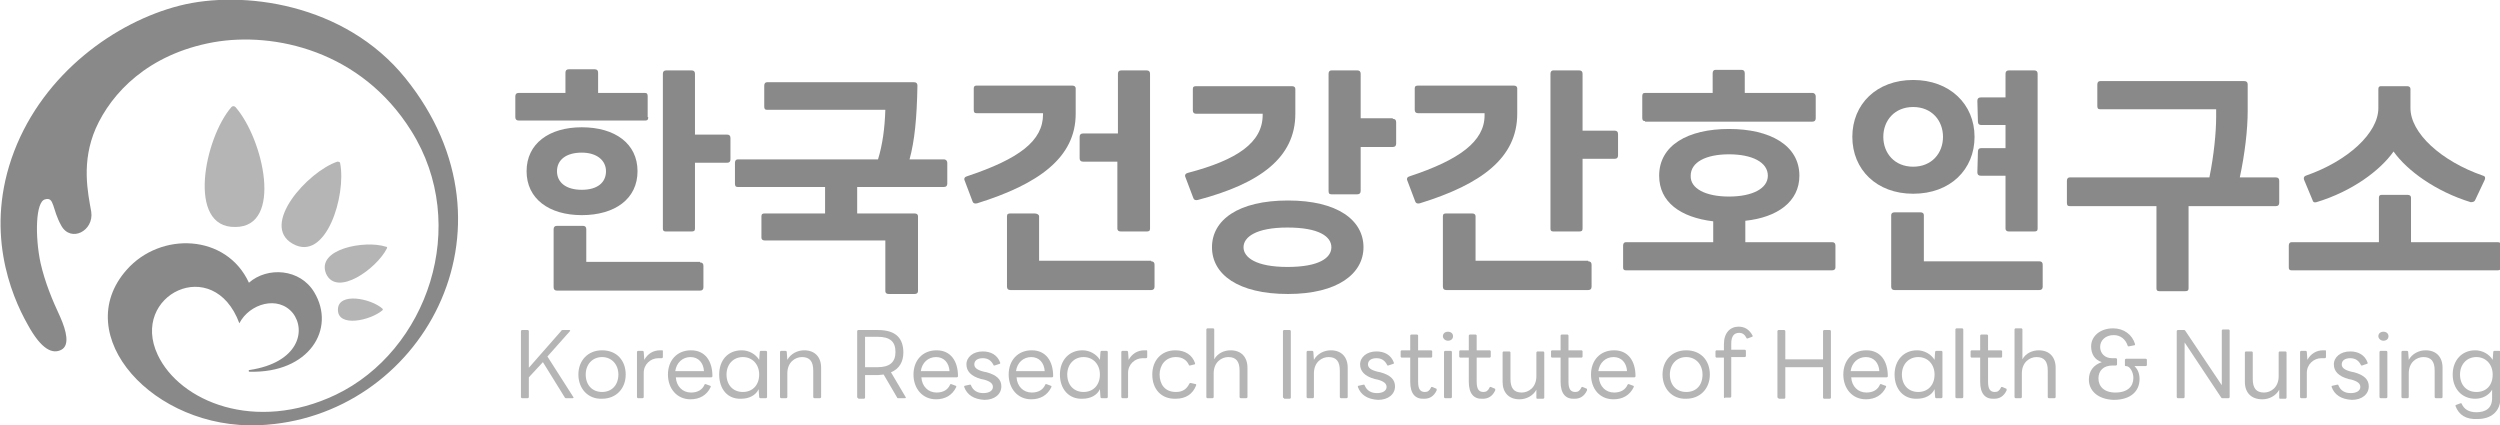 <?xml version="1.0" encoding="utf-8"?>
<!-- Generator: Adobe Illustrator 27.3.1, SVG Export Plug-In . SVG Version: 6.00 Build 0)  -->
<svg version="1.1" id="레이어_1" xmlns="http://www.w3.org/2000/svg" xmlns:xlink="http://www.w3.org/1999/xlink" x="0px"
	 y="0px" viewBox="0 0 443.9 75.5" style="enable-background:new 0 0 443.9 75.5;" xml:space="preserve">
<style type="text/css">
	.st0{fill:#898989;}
	.st1{fill:#B5B5B6;}
</style>
<g>
	<path class="st0" d="M44.3,66c-0.2,0-0.2-0.3,0-0.3c8.7-1.3,10.1-7,7.7-10.1c-2.6-3.2-7.7-1.7-9.5,1.8C37.9,45,23,52.4,28,63
		c3.9,8.3,17.3,13.9,31.6,7.1C75.9,62.3,83.6,40,73,23.2C64.1,9,48.7,5.6,37.9,7.5c-11.6,2.1-18.1,9-20.9,15.3
		c-2.6,6-1.4,11.4-0.8,14.8c0.5,3.4-3.6,5.5-5.3,2.5c-1.7-3-1.2-5.2-2.9-4.7c-1.7,0.4-1.8,6.6-0.8,11.3c0.8,3.5,2.1,6.6,3.5,9.6
		c1.1,2.5,1.7,5,0.2,5.8c-1.5,0.8-3.5,0.1-6-4.5c-3-5.3-7.7-16.8-2.4-30.7S20.5,3.9,31.9,1c11-2.8,29.3-0.5,40.1,12.9
		c21.6,26.8,2.7,60.4-26,61.6c-18.8,0.8-33.8-16-23.5-27.6c6-6.8,17.7-6.4,21.7,2.3c3.3-2.9,9.1-2.5,11.6,1.7
		C59.7,58.4,54.9,66.3,44.3,66"/>
	<path class="st1" d="M41.8,19c-0.2-0.2-0.5-0.2-0.7,0c-4.8,5.5-8,21.5,0.7,21.3C50.3,40.3,46.8,24.7,41.8,19"/>
	<path class="st1" d="M60.4,29c0-0.2-0.2-0.3-0.5-0.3c-5.3,1.8-13.8,11.3-7.9,14.6C57.9,46.6,61.5,34.7,60.4,29"/>
	<path class="st1" d="M68.7,44.1c0.1-0.2,0-0.3-0.2-0.3c-3.7-1.2-12.4,0.4-10.6,4.8C59.8,52.8,66.9,47.7,68.7,44.1"/>
	<path class="st1" d="M67.9,55.1c0.1-0.1,0.1-0.2,0-0.3c-2-1.8-7.9-3-7.9,0.2C60,58.2,65.8,56.9,67.9,55.1"/>
	<path class="st1" d="M92.7,70.7c-0.1,0-0.2-0.1-0.2-0.2V58.8c0-0.1,0.1-0.2,0.2-0.2h1c0.1,0,0.2,0.1,0.2,0.2v6.5l5.8-6.6
		c0-0.1,0.1-0.1,0.2-0.1h1.2c0.1,0,0.2,0.1,0.1,0.2l-4,4.5l4.6,7.2c0.1,0.1,0,0.2-0.1,0.2h-1.2c-0.1,0-0.1,0-0.2-0.1l-3.9-6.3
		L93.9,67v3.5c0,0.1-0.1,0.2-0.2,0.2H92.7z"/>
	<path class="st1" d="M102.7,66.5c0-2.5,1.7-4.3,4.2-4.3c2.6,0,4.2,1.8,4.2,4.3c0,2.5-1.7,4.3-4.2,4.3
		C104.4,70.9,102.7,69,102.7,66.5 M109.8,66.5c0-1.8-1.2-3.1-2.9-3.1s-2.9,1.3-2.9,3.1c0,1.9,1.2,3.1,2.9,3.1S109.8,68.4,109.8,66.5
		"/>
	<path class="st1" d="M113.3,70.7c-0.1,0-0.2-0.1-0.2-0.2v-8c0-0.1,0.1-0.2,0.2-0.2h0.8c0.1,0,0.2,0.1,0.2,0.2l0.1,1.4
		c0.6-1.1,1.6-1.7,2.8-1.7c0.2,0,0.3,0,0.4,0c0.1,0,0.1,0.1,0.1,0.2v1c0,0.1-0.1,0.2-0.2,0.2c-0.1,0-0.3,0-0.6,0
		c-1.4,0-2.6,1.1-2.6,2.6v4.3c0,0.1-0.1,0.2-0.2,0.2H113.3z"/>
	<path class="st1" d="M118.6,66.5c0-2.5,1.6-4.3,4.1-4.3c2.5,0,3.8,1.9,3.8,4.6c0,0.1-0.1,0.2-0.2,0.2H120c0.1,1.6,1.2,2.7,2.7,2.7
		c1.2,0,2-0.5,2.4-1.4c0-0.1,0.1-0.1,0.2-0.1l0.8,0.3c0.1,0,0.1,0.1,0.1,0.2c-0.7,1.5-2,2.2-3.6,2.2C120.2,70.9,118.6,69,118.6,66.5
		 M125,65.9c-0.1-1.5-1-2.5-2.4-2.5c-1.4,0-2.5,1-2.7,2.5H125z"/>
	<path class="st1" d="M127.7,66.5c0-2.5,1.5-4.3,4-4.3c1.3,0,2.5,0.7,3.1,1.7l0.1-1.4c0-0.1,0.1-0.2,0.2-0.2h0.9
		c0.1,0,0.2,0.1,0.2,0.2v8c0,0.1-0.1,0.2-0.2,0.2H135c-0.1,0-0.2-0.1-0.2-0.2l-0.1-1.4c-0.5,1.1-1.7,1.7-3.1,1.7
		C129.2,70.9,127.7,69.1,127.7,66.5 M134.8,66.5c0-1.8-1.2-3.1-2.9-3.1s-2.9,1.3-2.9,3.1c0,1.9,1.2,3.1,2.9,3.1
		S134.8,68.4,134.8,66.5"/>
	<path class="st1" d="M138.7,70.7c-0.1,0-0.2-0.1-0.2-0.2v-8c0-0.1,0.1-0.2,0.2-0.2h0.8c0.1,0,0.2,0.1,0.2,0.2l0.1,1.4
		c0.6-1.1,1.8-1.7,3-1.7c1.9,0,3,1.2,3,3.1v5.2c0,0.1-0.1,0.2-0.2,0.2h-1c-0.1,0-0.2-0.1-0.2-0.2v-4.7c0-1.6-0.6-2.4-2-2.4
		c-1.2,0-2.6,0.9-2.6,2.9v4.2c0,0.1-0.1,0.2-0.2,0.2H138.7z"/>
	<path class="st1" d="M152.4,70.7c-0.1,0-0.2-0.1-0.2-0.2V58.8c0-0.1,0.1-0.2,0.2-0.2h3.5c3.2,0,4.5,1.5,4.5,4
		c0,1.6-0.7,2.9-2.2,3.5l2.6,4.4c0.1,0.1,0,0.2-0.1,0.2h-1.2c-0.1,0-0.2,0-0.2-0.1l-2.4-4.1c-0.3,0-0.7,0.1-1,0.1h-2.3v4
		c0,0.1-0.1,0.2-0.2,0.2H152.4z M153.6,65.2h2.2c2.2,0,3.2-0.9,3.2-2.7c0-1.8-0.9-2.7-3.2-2.7h-2.2V65.2z"/>
	<path class="st1" d="M162.2,66.5c0-2.5,1.6-4.3,4.1-4.3c2.5,0,3.8,1.9,3.8,4.6c0,0.1-0.1,0.2-0.2,0.2h-6.3c0.1,1.6,1.2,2.7,2.7,2.7
		c1.2,0,2-0.5,2.4-1.4c0-0.1,0.1-0.1,0.2-0.1l0.8,0.3c0.1,0,0.1,0.1,0.1,0.2c-0.7,1.5-2,2.2-3.6,2.2C163.8,70.9,162.2,69,162.2,66.5
		 M168.6,65.9c-0.1-1.5-1-2.5-2.4-2.5c-1.4,0-2.5,1-2.7,2.5H168.6z"/>
	<path class="st1" d="M171.2,68.7c0-0.1,0-0.2,0.1-0.2l0.9-0.2c0.1,0,0.2,0,0.2,0.1c0.4,1,1.2,1.4,2.2,1.4c1,0,1.7-0.4,1.7-1.1
		c0-0.6-0.5-1-1.6-1.3l-0.5-0.1c-1.8-0.5-2.6-1.4-2.6-2.6c0-1.3,1.2-2.3,2.9-2.3c1.4,0,2.6,0.6,3.1,2c0,0.1,0,0.2-0.1,0.2l-0.9,0.3
		c-0.1,0-0.2,0-0.2-0.1c-0.4-0.8-1-1.2-1.9-1.2c-0.9,0-1.5,0.4-1.5,1.1c0,0.6,0.5,1,1.7,1.3l0.5,0.1c1.8,0.5,2.6,1.3,2.6,2.5
		c0,1.4-1.2,2.4-3,2.4C172.9,70.9,171.7,70.1,171.2,68.7"/>
	<path class="st1" d="M179.1,66.5c0-2.5,1.6-4.3,4.1-4.3c2.5,0,3.8,1.9,3.8,4.6c0,0.1-0.1,0.2-0.2,0.2h-6.3c0.1,1.6,1.2,2.7,2.7,2.7
		c1.2,0,2-0.5,2.4-1.4c0-0.1,0.1-0.1,0.2-0.1l0.8,0.3c0.1,0,0.1,0.1,0.1,0.2c-0.7,1.5-2,2.2-3.6,2.2C180.7,70.9,179.1,69,179.1,66.5
		 M185.5,65.9c-0.1-1.5-1-2.5-2.4-2.5c-1.4,0-2.5,1-2.7,2.5H185.5z"/>
	<path class="st1" d="M188.2,66.5c0-2.5,1.6-4.3,4-4.3c1.3,0,2.5,0.7,3.1,1.7l0.1-1.4c0-0.1,0.1-0.2,0.2-0.2h0.9
		c0.1,0,0.2,0.1,0.2,0.2v8c0,0.1-0.1,0.2-0.2,0.2h-0.9c-0.1,0-0.2-0.1-0.2-0.2l-0.1-1.4c-0.5,1.1-1.7,1.7-3.1,1.7
		C189.8,70.9,188.2,69.1,188.2,66.5 M195.3,66.5c0-1.8-1.2-3.1-2.9-3.1c-1.7,0-2.9,1.3-2.9,3.1c0,1.9,1.2,3.1,2.9,3.1
		C194.1,69.6,195.3,68.4,195.3,66.5"/>
	<path class="st1" d="M199.3,70.7c-0.1,0-0.2-0.1-0.2-0.2v-8c0-0.1,0.1-0.2,0.2-0.2h0.8c0.1,0,0.2,0.1,0.2,0.2l0.1,1.4
		c0.6-1.1,1.6-1.7,2.8-1.7c0.2,0,0.3,0,0.4,0c0.1,0,0.1,0.1,0.1,0.2v1c0,0.1-0.1,0.2-0.2,0.2c-0.1,0-0.3,0-0.6,0
		c-1.4,0-2.6,1.1-2.6,2.6v4.3c0,0.1-0.1,0.2-0.2,0.2H199.3z"/>
	<path class="st1" d="M204.6,66.5c0-2.5,1.6-4.3,4.1-4.3c1.7,0,3,0.8,3.5,2.3c0,0.1,0,0.2-0.1,0.2l-0.8,0.2c-0.1,0-0.2,0-0.2-0.1
		c-0.4-0.9-1.2-1.4-2.3-1.4c-1.9,0-2.9,1.5-2.9,3.1c0,1.7,0.9,3.1,2.9,3.1c1.2,0,1.9-0.5,2.4-1.5c0.1-0.1,0.1-0.1,0.2-0.1l0.9,0.2
		c0.1,0,0.1,0.1,0.1,0.2c-0.6,1.6-1.9,2.4-3.6,2.4C206.2,70.9,204.6,69.1,204.6,66.5"/>
	<path class="st1" d="M214.4,70.7c-0.1,0-0.2-0.1-0.2-0.2v-12c0-0.1,0.1-0.2,0.2-0.2h1c0.1,0,0.2,0.1,0.2,0.2v5.3
		c0.6-1.1,1.8-1.6,2.9-1.6c1.9,0,3,1.2,3,3.1v5.2c0,0.1-0.1,0.2-0.2,0.2h-1c-0.1,0-0.2-0.1-0.2-0.2v-4.7c0-1.6-0.6-2.4-2-2.4
		c-1.2,0-2.6,0.9-2.6,2.9v4.2c0,0.1-0.1,0.2-0.2,0.2H214.4z"/>
	<path class="st1" d="M228,70.7c-0.1,0-0.2-0.1-0.2-0.2V58.8c0-0.1,0.1-0.2,0.2-0.2h1c0.1,0,0.2,0.1,0.2,0.2v11.8
		c0,0.1-0.1,0.2-0.2,0.2H228z"/>
	<path class="st1" d="M232.2,70.7c-0.1,0-0.2-0.1-0.2-0.2v-8c0-0.1,0.1-0.2,0.2-0.2h0.8c0.1,0,0.2,0.1,0.2,0.2l0.1,1.4
		c0.6-1.1,1.8-1.7,3-1.7c1.9,0,3,1.2,3,3.1v5.2c0,0.1-0.1,0.2-0.2,0.2h-1c-0.1,0-0.2-0.1-0.2-0.2v-4.7c0-1.6-0.6-2.4-2-2.4
		c-1.2,0-2.6,0.9-2.6,2.9v4.2c0,0.1-0.1,0.2-0.2,0.2H232.2z"/>
	<path class="st1" d="M241.1,68.7c0-0.1,0-0.2,0.1-0.2l0.9-0.2c0.1,0,0.2,0,0.2,0.1c0.4,1,1.2,1.4,2.2,1.4c1,0,1.7-0.4,1.7-1.1
		c0-0.6-0.5-1-1.6-1.3l-0.5-0.1c-1.8-0.5-2.6-1.4-2.6-2.6c0-1.3,1.2-2.3,2.9-2.3c1.4,0,2.6,0.6,3.1,2c0,0.1,0,0.2-0.1,0.2l-0.9,0.3
		c-0.1,0-0.2,0-0.2-0.1c-0.4-0.8-1-1.2-1.9-1.2c-0.9,0-1.5,0.4-1.5,1.1c0,0.6,0.5,1,1.7,1.3l0.5,0.1c1.8,0.5,2.6,1.3,2.6,2.5
		c0,1.4-1.2,2.4-3,2.4C242.8,70.9,241.6,70.1,241.1,68.7"/>
	<path class="st1" d="M250.4,67.8v-4.3h-1.5c-0.1,0-0.2-0.1-0.2-0.2v-0.9c0-0.1,0.1-0.2,0.2-0.2h1.5v-2.6c0-0.1,0.1-0.2,0.2-0.2h1
		c0.1,0,0.2,0.1,0.2,0.2v2.6h2.3c0.1,0,0.2,0.1,0.2,0.2v0.9c0,0.1-0.1,0.2-0.2,0.2h-2.3v4.3c0,1.3,0.4,1.8,1.2,1.8
		c0.5,0,0.8-0.2,1.1-0.8c0-0.1,0.1-0.1,0.2-0.1l0.7,0.3c0.1,0,0.1,0.1,0.1,0.3c-0.5,1.1-1.3,1.5-2.2,1.5
		C251.3,70.9,250.4,69.9,250.4,67.8"/>
	<path class="st1" d="M256.2,59.7c0-0.5,0.4-0.8,0.9-0.8s0.9,0.3,0.9,0.8c0,0.5-0.4,0.8-0.9,0.8S256.2,60.1,256.2,59.7 M256.6,70.7
		c-0.1,0-0.2-0.1-0.2-0.2v-8c0-0.1,0.1-0.2,0.2-0.2h1c0.1,0,0.2,0.1,0.2,0.2v8c0,0.1-0.1,0.2-0.2,0.2H256.6z"/>
	<path class="st1" d="M260.8,67.8v-4.3h-1.5c-0.1,0-0.2-0.1-0.2-0.2v-0.9c0-0.1,0.1-0.2,0.2-0.2h1.5v-2.6c0-0.1,0.1-0.2,0.2-0.2h1
		c0.1,0,0.2,0.1,0.2,0.2v2.6h2.3c0.1,0,0.2,0.1,0.2,0.2v0.9c0,0.1-0.1,0.2-0.2,0.2h-2.3v4.3c0,1.3,0.4,1.8,1.2,1.8
		c0.5,0,0.8-0.2,1.1-0.8c0-0.1,0.1-0.1,0.2-0.1l0.7,0.3c0.1,0,0.1,0.1,0.1,0.3c-0.5,1.1-1.3,1.5-2.2,1.5
		C261.7,70.9,260.8,69.9,260.8,67.8"/>
	<path class="st1" d="M266.8,67.8v-5.2c0-0.1,0.1-0.2,0.2-0.2h1c0.1,0,0.2,0.1,0.2,0.2v4.7c0,1.6,0.6,2.4,2,2.4
		c1.2,0,2.6-0.9,2.6-2.9v-4.2c0-0.1,0.1-0.2,0.2-0.2h1c0.1,0,0.2,0.1,0.2,0.2v8c0,0.1-0.1,0.2-0.2,0.2H273c-0.1,0-0.2,0-0.2-0.2
		l0-1.4c-0.6,1.1-1.8,1.7-3,1.7C267.9,70.9,266.8,69.7,266.8,67.8"/>
	<path class="st1" d="M277.1,67.8v-4.3h-1.5c-0.1,0-0.2-0.1-0.2-0.2v-0.9c0-0.1,0.1-0.2,0.2-0.2h1.5v-2.6c0-0.1,0.1-0.2,0.2-0.2h1
		c0.1,0,0.2,0.1,0.2,0.2v2.6h2.3c0.1,0,0.2,0.1,0.2,0.2v0.9c0,0.1-0.1,0.2-0.2,0.2h-2.3v4.3c0,1.3,0.4,1.8,1.2,1.8
		c0.5,0,0.8-0.2,1.1-0.8c0-0.1,0.1-0.1,0.2-0.1l0.7,0.3c0.1,0,0.1,0.1,0.1,0.3c-0.5,1.1-1.3,1.5-2.2,1.5
		C278,70.9,277.1,69.9,277.1,67.8"/>
	<path class="st1" d="M282.5,66.5c0-2.5,1.6-4.3,4.1-4.3c2.5,0,3.8,1.9,3.8,4.6c0,0.1-0.1,0.2-0.2,0.2h-6.3c0.1,1.6,1.2,2.7,2.7,2.7
		c1.2,0,2-0.5,2.4-1.4c0.1-0.1,0.1-0.1,0.2-0.1l0.8,0.3c0.1,0,0.1,0.1,0.1,0.2c-0.7,1.5-2,2.2-3.6,2.2C284,70.9,282.5,69,282.5,66.5
		 M288.9,65.9c-0.1-1.5-1-2.5-2.4-2.5c-1.4,0-2.5,1-2.7,2.5H288.9z"/>
	<path class="st1" d="M295.2,66.5c0-2.5,1.7-4.3,4.2-4.3c2.6,0,4.2,1.8,4.2,4.3c0,2.5-1.7,4.3-4.2,4.3
		C296.9,70.9,295.2,69,295.2,66.5 M302.3,66.5c0-1.8-1.2-3.1-2.9-3.1c-1.7,0-2.9,1.3-2.9,3.1c0,1.9,1.2,3.1,2.9,3.1
		C301.2,69.6,302.3,68.4,302.3,66.5"/>
	<path class="st1" d="M306.3,70.7c-0.1,0-0.2-0.1-0.2-0.2v-7h-1.3c-0.1,0-0.2-0.1-0.2-0.2v-0.9c0-0.1,0.1-0.2,0.2-0.2h1.3v-1.1
		c0-2,1.1-3.1,2.6-3.1c1.1,0,1.9,0.5,2.5,1.6c0,0.1,0,0.2-0.1,0.2l-0.8,0.3c-0.1,0-0.2,0-0.2-0.1c-0.3-0.6-0.7-0.9-1.3-0.9
		c-0.9,0-1.4,0.6-1.4,1.9v1.1h2.4c0.1,0,0.2,0.1,0.2,0.2v0.9c0,0.1-0.1,0.2-0.2,0.2h-2.4v7c0,0.1-0.1,0.2-0.2,0.2H306.3z"/>
	<path class="st1" d="M315.8,70.7c-0.1,0-0.2-0.1-0.2-0.2V58.8c0-0.1,0.1-0.2,0.2-0.2h1c0.1,0,0.2,0.1,0.2,0.2v5h6.7v-5
		c0-0.1,0.1-0.2,0.2-0.2h1c0.1,0,0.2,0.1,0.2,0.2v11.8c0,0.1-0.1,0.2-0.2,0.2h-1c-0.1,0-0.2-0.1-0.2-0.2v-5.4H317v5.4
		c0,0.1-0.1,0.2-0.2,0.2H315.8z"/>
	<path class="st1" d="M327.3,66.5c0-2.5,1.6-4.3,4.1-4.3c2.5,0,3.8,1.9,3.8,4.6c0,0.1-0.1,0.2-0.2,0.2h-6.3c0.1,1.6,1.2,2.7,2.7,2.7
		c1.2,0,2-0.5,2.4-1.4c0-0.1,0.1-0.1,0.2-0.1l0.8,0.3c0.1,0,0.1,0.1,0.1,0.2c-0.7,1.5-2,2.2-3.6,2.2C328.9,70.9,327.3,69,327.3,66.5
		 M333.7,65.9c-0.1-1.5-1-2.5-2.4-2.5c-1.4,0-2.5,1-2.7,2.5H333.7z"/>
	<path class="st1" d="M336.4,66.5c0-2.5,1.6-4.3,4-4.3c1.3,0,2.5,0.7,3.1,1.7l0.1-1.4c0-0.1,0.1-0.2,0.2-0.2h0.9
		c0.1,0,0.2,0.1,0.2,0.2v8c0,0.1-0.1,0.2-0.2,0.2h-0.9c-0.1,0-0.2-0.1-0.2-0.2l-0.1-1.4c-0.5,1.1-1.7,1.7-3.1,1.7
		C338,70.9,336.4,69.1,336.4,66.5 M343.5,66.5c0-1.8-1.2-3.1-2.9-3.1c-1.7,0-2.9,1.3-2.9,3.1c0,1.9,1.2,3.1,2.9,3.1
		C342.3,69.6,343.5,68.4,343.5,66.5"/>
	<path class="st1" d="M347.4,70.7c-0.1,0-0.2-0.1-0.2-0.2v-12c0-0.1,0.1-0.2,0.2-0.2h1c0.1,0,0.2,0.1,0.2,0.2v12
		c0,0.1-0.1,0.2-0.2,0.2H347.4z"/>
	<path class="st1" d="M351.6,67.8v-4.3h-1.5c-0.1,0-0.2-0.1-0.2-0.2v-0.9c0-0.1,0.1-0.2,0.2-0.2h1.5v-2.6c0-0.1,0.1-0.2,0.2-0.2h1
		c0.1,0,0.2,0.1,0.2,0.2v2.6h2.3c0.1,0,0.2,0.1,0.2,0.2v0.9c0,0.1-0.1,0.2-0.2,0.2H353v4.3c0,1.3,0.4,1.8,1.2,1.8
		c0.5,0,0.8-0.2,1.1-0.8c0-0.1,0.1-0.1,0.2-0.1l0.7,0.3c0.1,0,0.1,0.1,0.1,0.3c-0.5,1.1-1.3,1.5-2.2,1.5
		C352.5,70.9,351.6,69.9,351.6,67.8"/>
	<path class="st1" d="M357.9,70.7c-0.1,0-0.2-0.1-0.2-0.2v-12c0-0.1,0.1-0.2,0.2-0.2h1c0.1,0,0.2,0.1,0.2,0.2v5.3
		c0.6-1.1,1.8-1.6,2.9-1.6c1.9,0,3,1.2,3,3.1v5.2c0,0.1-0.1,0.2-0.2,0.2h-1c-0.1,0-0.2-0.1-0.2-0.2v-4.7c0-1.6-0.6-2.4-2-2.4
		c-1.2,0-2.6,0.9-2.6,2.9v4.2c0,0.1-0.1,0.2-0.2,0.2H357.9z"/>
	<path class="st1" d="M370.9,67.4c0-1.5,0.8-2.6,2.3-3.1c-1.3-0.4-1.9-1.5-1.9-2.8c0-1.8,1.6-3.2,3.9-3.2c1.9,0,3.4,1.1,3.9,2.8
		c0,0.1,0,0.2-0.1,0.2l-1,0.2c-0.1,0-0.2,0-0.2-0.1c-0.4-1.2-1.3-1.9-2.5-1.9c-1.4,0-2.4,0.9-2.4,2.1c0,1.1,0.8,2,2.1,2h0.7
		c0.1,0,0.2,0.1,0.2,0.2v0.9c0,0.1-0.1,0.2-0.2,0.2h-0.6c-1.6,0-2.5,0.9-2.5,2.3c0,1.4,1,2.5,3,2.5c2.2,0,3.2-1.1,3.2-2.6
		c0-1-0.6-2.1-1.3-2.1h-0.1c-0.1,0-0.1-0.1-0.1-0.2v-0.9c0-0.1,0.1-0.2,0.2-0.2h3.5c0.1,0,0.2,0.1,0.2,0.2v0.9
		c0,0.1-0.1,0.2-0.2,0.2H379c0.5,0.5,0.9,1.2,0.9,2.3c0,2.1-1.5,3.7-4.6,3.7C372.4,70.9,370.9,69.3,370.9,67.4"/>
	<path class="st1" d="M386.7,70.7c-0.1,0-0.2-0.1-0.2-0.2V58.8c0-0.1,0.1-0.2,0.2-0.2h1.1c0.1,0,0.1,0,0.2,0.1l6.5,9.7v-9.7
		c0-0.1,0.1-0.2,0.2-0.2h1c0.1,0,0.2,0.1,0.2,0.2v11.8c0,0.1-0.1,0.2-0.2,0.2h-1.1c-0.1,0-0.1,0-0.2-0.1l-6.5-9.8v9.7
		c0,0.1-0.1,0.2-0.2,0.2H386.7z"/>
	<path class="st1" d="M398.6,67.8v-5.2c0-0.1,0.1-0.2,0.2-0.2h1c0.1,0,0.2,0.1,0.2,0.2v4.7c0,1.6,0.6,2.4,2,2.4
		c1.2,0,2.6-0.9,2.6-2.9v-4.2c0-0.1,0.1-0.2,0.2-0.2h1c0.1,0,0.2,0.1,0.2,0.2v8c0,0.1-0.1,0.2-0.2,0.2h-0.9c-0.1,0-0.2,0-0.2-0.2
		l0-1.4c-0.6,1.1-1.8,1.7-3,1.7C399.7,70.9,398.6,69.7,398.6,67.8"/>
	<path class="st1" d="M408.6,70.7c-0.1,0-0.2-0.1-0.2-0.2v-8c0-0.1,0.1-0.2,0.2-0.2h0.8c0.1,0,0.2,0.1,0.2,0.2l0.1,1.4
		c0.6-1.1,1.6-1.7,2.8-1.7c0.2,0,0.3,0,0.4,0c0.1,0,0.1,0.1,0.1,0.2v1c0,0.1-0.1,0.2-0.2,0.2c-0.1,0-0.3,0-0.6,0
		c-1.4,0-2.6,1.1-2.6,2.6v4.3c0,0.1-0.1,0.2-0.2,0.2H408.6z"/>
	<path class="st1" d="M414,68.7c0-0.1,0-0.2,0.1-0.2l0.9-0.2c0.1,0,0.2,0,0.2,0.1c0.4,1,1.2,1.4,2.2,1.4c1,0,1.7-0.4,1.7-1.1
		c0-0.6-0.5-1-1.6-1.3l-0.5-0.1c-1.8-0.5-2.6-1.4-2.6-2.6c0-1.3,1.2-2.3,2.9-2.3c1.4,0,2.6,0.6,3.1,2c0,0.1,0,0.2-0.1,0.2l-0.9,0.3
		c-0.1,0-0.2,0-0.2-0.1c-0.4-0.8-1-1.2-1.9-1.2c-0.9,0-1.5,0.4-1.5,1.1c0,0.6,0.5,1,1.7,1.3l0.5,0.1c1.8,0.5,2.6,1.3,2.6,2.5
		c0,1.4-1.2,2.4-3,2.4C415.7,70.9,414.5,70.1,414,68.7"/>
	<path class="st1" d="M422.3,59.7c0-0.5,0.4-0.8,0.9-0.8c0.5,0,0.9,0.3,0.9,0.8c0,0.5-0.4,0.8-0.9,0.8
		C422.7,60.5,422.3,60.1,422.3,59.7 M422.7,70.7c-0.1,0-0.2-0.1-0.2-0.2v-8c0-0.1,0.1-0.2,0.2-0.2h1c0.1,0,0.2,0.1,0.2,0.2v8
		c0,0.1-0.1,0.2-0.2,0.2H422.7z"/>
	<path class="st1" d="M426.6,70.7c-0.1,0-0.2-0.1-0.2-0.2v-8c0-0.1,0.1-0.2,0.2-0.2h0.8c0.1,0,0.2,0.1,0.2,0.2l0.1,1.4
		c0.6-1.1,1.8-1.7,3-1.7c1.9,0,3,1.2,3,3.1v5.2c0,0.1-0.1,0.2-0.2,0.2h-1c-0.1,0-0.2-0.1-0.2-0.2v-4.7c0-1.6-0.6-2.4-2-2.4
		c-1.2,0-2.6,0.9-2.6,2.9v4.2c0,0.1-0.1,0.2-0.2,0.2H426.6z"/>
	<path class="st1" d="M436,72.1c0-0.1,0-0.2,0.1-0.2l0.8-0.3c0.1,0,0.2,0,0.2,0.1c0.4,0.9,1.2,1.5,2.6,1.5c1.5,0,2.8-0.6,2.8-2.5
		v-1.5c-0.6,1-1.7,1.6-3,1.6c-2.4,0-4-1.8-4-4.3c0-2.5,1.6-4.3,4-4.3c1.3,0,2.5,0.7,3.1,1.7l0.1-1.4c0-0.1,0.1-0.2,0.2-0.2h0.9
		c0.1,0,0.2,0.1,0.2,0.2v8c0,2.7-1.8,3.9-4.1,3.9C437.9,74.5,436.6,73.7,436,72.1 M442.6,66.5c0-1.8-1.2-3.1-2.9-3.1
		c-1.7,0-2.9,1.3-2.9,3.1c0,1.9,1.2,3.1,2.9,3.1C441.5,69.6,442.6,68.4,442.6,66.5"/>
	<path class="st0" d="M115.1,20.8c0,0.4-0.1,0.6-0.5,0.6H92.1c-0.4,0-0.6-0.2-0.6-0.6v-3.7c0-0.4,0.2-0.6,0.6-0.6h8.3v-3.6
		c0-0.4,0.2-0.6,0.6-0.6h4.6c0.4,0,0.6,0.2,0.6,0.6v3.6h8.3c0.4,0,0.5,0.2,0.5,0.6V20.8z M103.3,38.2c-5.8,0-9.8-2.9-9.8-7.8
		c0-4.9,4-7.8,9.8-7.8c5.9,0,9.9,2.9,9.9,7.8C113.2,35.3,109.2,38.2,103.3,38.2 M124.3,46.6c0.4,0,0.6,0.2,0.6,0.6V51
		c0,0.4-0.2,0.6-0.6,0.6H98.9c-0.4,0-0.6-0.2-0.6-0.6V40.7c0-0.4,0.2-0.6,0.6-0.6h4.6c0.4,0,0.6,0.2,0.6,0.6v5.8H124.3z M103.3,33.7
		c2.8,0,4.3-1.3,4.3-3.3c0-1.9-1.6-3.3-4.3-3.3c-2.8,0-4.4,1.3-4.4,3.3C98.9,32.4,100.5,33.7,103.3,33.7 M129.1,23.9
		c0.4,0,0.6,0.2,0.6,0.6v3.8c0,0.4-0.2,0.6-0.6,0.6h-5.7v11.7c0,0.4-0.2,0.5-0.6,0.5h-4.6c-0.4,0-0.5-0.2-0.5-0.5V13.1
		c0-0.4,0.2-0.6,0.6-0.6h4.5c0.4,0,0.6,0.2,0.6,0.6v10.8H129.1z"/>
	<path class="st0" d="M167.6,28.3c0.4,0,0.6,0.3,0.6,0.6v3.7c0,0.4-0.2,0.6-0.6,0.6h-15.4v4.7h10.2c0.4,0,0.6,0.2,0.6,0.5v13.3
		c0,0.3-0.2,0.5-0.6,0.5h-4.6c-0.4,0-0.6-0.2-0.6-0.5v-9h-21.4c-0.4,0-0.6-0.2-0.6-0.5v-3.8c0-0.4,0.2-0.5,0.6-0.5h10.7v-4.7H131
		c-0.4,0-0.5-0.2-0.5-0.6v-3.7c0-0.4,0.2-0.6,0.5-0.6h24.9c0.8-2.6,1.2-5.5,1.3-8.8h-21c-0.4,0-0.5-0.2-0.5-0.6v-3.7
		c0-0.4,0.2-0.6,0.5-0.6h26.1c0.4,0,0.6,0.2,0.6,0.6c-0.1,5.8-0.5,9.8-1.4,13.1H167.6z"/>
	<path class="st0" d="M191,20.2c0,7.8-6.6,12.5-17.5,15.9c-0.4,0.1-0.7,0-0.8-0.3l-1.4-3.7c-0.2-0.4,0-0.7,0.4-0.8
		c9.3-3.1,13.5-6.3,13.5-11v-0.2h-11.8c-0.4,0-0.5-0.2-0.5-0.6v-3.8c0-0.4,0.2-0.5,0.5-0.5h17c0.4,0,0.6,0.2,0.6,0.5V20.2z
		 M204.4,46.4c0.4,0,0.6,0.2,0.6,0.6v3.9c0,0.4-0.2,0.6-0.6,0.6h-25c-0.4,0-0.6-0.2-0.6-0.6V38.4c0-0.4,0.2-0.5,0.6-0.5h4.3
		c0.4,0,0.8,0.2,0.8,0.5v7.9H204.4z M192.3,28.7c-0.4,0-0.6-0.2-0.6-0.6v-3.8c0-0.4,0.2-0.6,0.6-0.6h6.2V13.1c0-0.4,0.2-0.6,0.6-0.6
		h4.5c0.4,0,0.6,0.2,0.6,0.6v27.5c0,0.4-0.2,0.5-0.6,0.5H199c-0.4,0-0.6-0.2-0.6-0.5V28.7H192.3z"/>
	<path class="st0" d="M230,20.2c0,7.8-6.3,12.4-17.3,15.3c-0.4,0.1-0.7,0-0.8-0.3l-1.4-3.7c-0.2-0.4,0-0.7,0.4-0.8
		c8.8-2.3,13.3-5.4,13.3-10.3v-0.2h-11.8c-0.4,0-0.6-0.2-0.6-0.6v-3.8c0-0.4,0.2-0.5,0.6-0.5h17c0.4,0,0.6,0.2,0.6,0.5V20.2z
		 M242.1,43.9c0,4.7-4.6,8.3-13.4,8.3c-8.9,0-13.5-3.5-13.5-8.3c0-4.8,4.6-8.3,13.5-8.3C237.5,35.6,242.1,39.1,242.1,43.9
		 M236.4,43.9c0-1.9-2.2-3.5-7.8-3.5s-7.8,1.7-7.8,3.5s2.2,3.5,7.8,3.5S236.4,45.8,236.4,43.9 M247.3,21.1c0.4,0,0.6,0.2,0.6,0.6
		v3.8c0,0.4-0.2,0.6-0.6,0.6h-5.7v7.8c0,0.4-0.2,0.6-0.6,0.6h-4.6c-0.4,0-0.5-0.2-0.5-0.6V13.1c0-0.4,0.2-0.6,0.5-0.6h4.6
		c0.4,0,0.6,0.2,0.6,0.6v7.9H247.3z"/>
	<path class="st0" d="M269.4,20.2c0,7.8-6.3,12.5-17.3,15.9c-0.4,0.1-0.7,0-0.8-0.3l-1.4-3.7c-0.2-0.4,0-0.7,0.4-0.8
		c8.8-2.9,13.3-6.2,13.3-10.8v-0.4h-11.8c-0.4,0-0.6-0.2-0.6-0.6v-3.8c0-0.4,0.2-0.5,0.6-0.5h17c0.4,0,0.6,0.2,0.6,0.5V20.2z
		 M282,46.4c0.4,0,0.6,0.2,0.6,0.6v3.9c0,0.4-0.2,0.6-0.6,0.6h-25.2c-0.4,0-0.6-0.2-0.6-0.6V38.4c0-0.4,0.2-0.5,0.6-0.5h4.6
		c0.4,0,0.6,0.2,0.6,0.5v7.9H282z M286.7,23.2c0.4,0,0.6,0.2,0.6,0.6v3.8c0,0.4-0.2,0.6-0.6,0.6h-5.7v12.4c0,0.4-0.2,0.5-0.6,0.5
		h-4.6c-0.4,0-0.5-0.2-0.5-0.5V13.1c0-0.4,0.2-0.6,0.5-0.6h4.6c0.4,0,0.6,0.2,0.6,0.6v10.1H286.7z"/>
	<path class="st0" d="M325.3,43c0.4,0,0.6,0.2,0.6,0.6v3.9c0,0.3-0.2,0.5-0.6,0.5h-36.6c-0.4,0-0.5-0.2-0.5-0.5v-3.9
		c0-0.4,0.2-0.6,0.5-0.6h15.5v-3.7c-5.8-0.7-9.6-3.4-9.6-8.1c0-5.4,5.1-8.3,12.4-8.3c7.3,0,12.5,2.9,12.5,8.3c0,4.6-3.9,7.4-9.6,8
		V43H325.3z M292.1,21.5c-0.4,0-0.5-0.2-0.5-0.6v-3.8c0-0.4,0.1-0.6,0.5-0.6h12v-3.5c0-0.4,0.2-0.6,0.5-0.6h4.6
		c0.4,0,0.6,0.2,0.6,0.6v3.5h12c0.4,0,0.6,0.3,0.6,0.6V21c0,0.4-0.2,0.6-0.6,0.6H292.1z M307,34.9c4.1,0,6.9-1.4,6.9-3.7
		c0-2.4-2.8-3.8-6.9-3.8c-4.1,0-6.8,1.4-6.8,3.8C300.1,33.5,302.9,34.9,307,34.9"/>
	<path class="st0" d="M339.7,34.4c-6.5,0-10.8-4.3-10.8-10.1c0-5.8,4.3-10.1,10.8-10.1c6.5,0,10.9,4.3,10.9,10.1
		C350.6,30.1,346.3,34.4,339.7,34.4 M339.7,29.6c3.3,0,5.3-2.4,5.3-5.3c0-2.9-2-5.3-5.3-5.3c-3.3,0-5.3,2.4-5.3,5.3
		C334.4,27.2,336.4,29.6,339.7,29.6 M362.1,46.4c0.4,0,0.6,0.2,0.6,0.6v3.9c0,0.4-0.2,0.6-0.6,0.6h-25.7c-0.4,0-0.6-0.2-0.6-0.6
		V38.2c0-0.3,0.2-0.5,0.6-0.5h4.6c0.4,0,0.6,0.2,0.6,0.5v8.2H362.1z M356.1,26.3v-4.1h-4.3c-0.4,0-0.6-0.2-0.6-0.6l-0.1-3.7
		c0-0.4,0.2-0.6,0.6-0.6h4.4v-4.2c0-0.4,0.2-0.6,0.6-0.6h4.5c0.4,0,0.6,0.2,0.6,0.6v27.5c0,0.4-0.2,0.5-0.6,0.5h-4.5
		c-0.4,0-0.6-0.2-0.6-0.5v-9.4h-4.4c-0.4,0-0.6-0.2-0.6-0.6l0.1-3.7c0-0.4,0.2-0.6,0.6-0.6H356.1z"/>
	<path class="st0" d="M404.1,31.5c0.4,0,0.6,0.2,0.6,0.6V36c0,0.4-0.2,0.6-0.6,0.6h-15.5v14.6c0,0.4-0.2,0.5-0.6,0.5h-4.6
		c-0.4,0-0.5-0.2-0.5-0.5V36.6h-15.4c-0.4,0-0.5-0.2-0.5-0.6v-3.9c0-0.4,0.2-0.6,0.5-0.6h24.8c0.8-3.9,1.2-8,1.2-10.7l0-1.4h-20.6
		c-0.4,0-0.5-0.2-0.5-0.6V15c0-0.4,0.2-0.6,0.5-0.6h25.6c0.4,0,0.6,0.2,0.6,0.6v4.7c0,3.3-0.5,7.6-1.4,11.8H404.1z"/>
	<path class="st0" d="M443.5,43c0.4,0,0.6,0.2,0.6,0.6v3.9c0,0.3-0.2,0.5-0.6,0.5h-36.6c-0.4,0-0.5-0.2-0.5-0.5v-3.9
		c0-0.4,0.2-0.6,0.5-0.6h15.5v-7.9c0-0.4,0.2-0.5,0.5-0.5h4.6c0.4,0,0.6,0.2,0.6,0.5V43H443.5z M409.1,31.9c-0.1-0.3,0-0.6,0.3-0.7
		c7.5-2.6,12.9-7.6,12.9-12v-3.4c0-0.4,0.2-0.5,0.5-0.5h4.6c0.4,0,0.6,0.2,0.6,0.5v3.4c0,4.4,5.4,9.4,12.9,12
		c0.4,0.1,0.4,0.4,0.3,0.7l-1.7,3.6c-0.1,0.3-0.4,0.4-0.8,0.4c-6.2-1.9-11.3-5.6-13.7-9c-2.4,3.4-7.4,7.1-13.7,9
		c-0.4,0.1-0.6,0-0.7-0.4L409.1,31.9z"/>
</g>
</svg>
